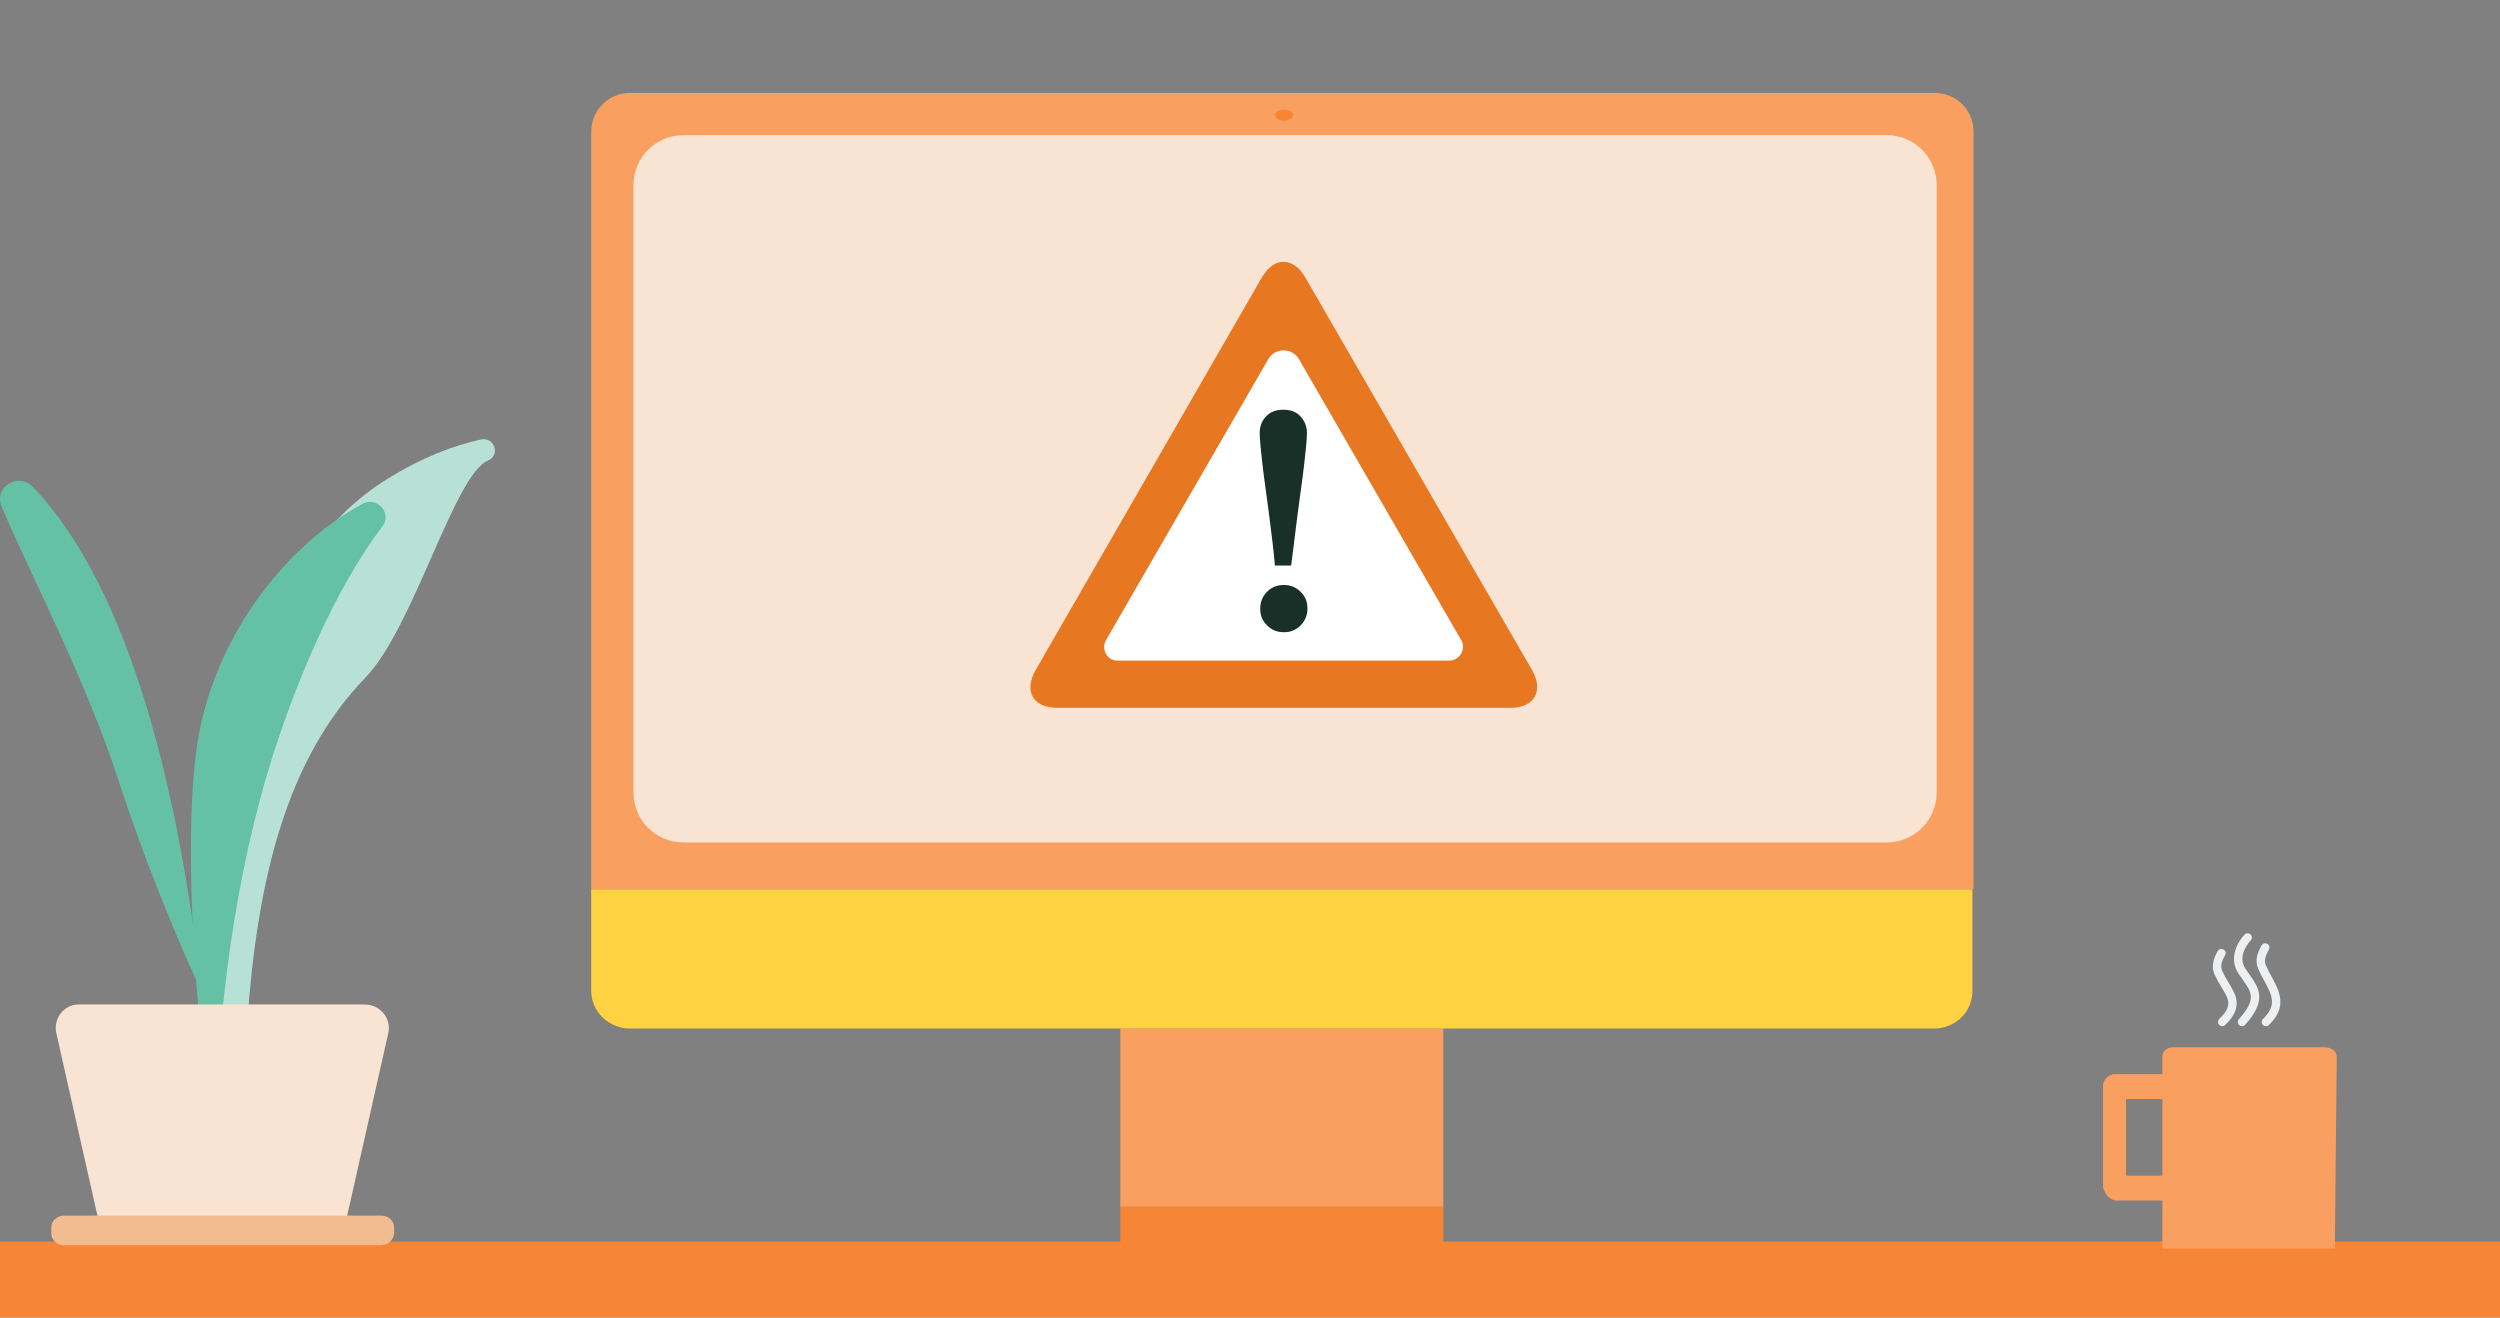 <svg width="296" height="156" viewBox="0 0 296 156" fill="none" xmlns="http://www.w3.org/2000/svg">
<rect x="0" y="0" width="296" height="156" fill="#808080" stroke="none"/>
<rect y="147" width="296" height="9" fill="#F68635"/>
<path fill-rule="evenodd" clip-rule="evenodd" d="M233.536 105.297H70V15.616C70 13.11 71.978 11 74.616 11H229.052C231.558 11 233.668 12.978 233.668 15.616V105.297H233.536Z" fill="#F9A061"/>
<path d="M170.891 121.781H132.645V142.883H170.891V121.781Z" fill="#F9A061"/>
<path d="M170.891 142.883H132.645V147.499H170.891V142.883Z" fill="#F68635"/>
<path fill-rule="evenodd" clip-rule="evenodd" d="M223.37 99.746H80.935C77.638 99.746 75 97.109 75 93.812V21.935C75 18.638 77.638 16 80.935 16H223.37C226.667 16 229.304 18.638 229.304 21.935V93.812C229.304 97.109 226.667 99.746 223.37 99.746Z" fill="#F9E3D3"/>
<path d="M149.396 32.864C150.825 30.379 153.124 30.379 154.553 32.864L181.391 79.334C182.82 81.819 181.639 83.807 178.844 83.807H125.167C122.31 83.807 121.191 81.819 122.62 79.334L149.396 32.864Z" fill="#E87722"/>
<path d="M130.949 75.793L150.145 42.556C150.953 41.127 153.003 41.127 153.811 42.556L173.007 75.793C173.629 76.849 172.821 78.216 171.579 78.216H132.377C131.135 78.278 130.327 76.911 130.949 75.793Z" fill="white"/>
<path d="M150.267 60.999C149.956 58.576 149.645 56.526 149.459 54.849C149.273 53.171 149.148 51.991 149.148 51.245C149.148 50.5 149.397 49.816 149.894 49.319C150.391 48.76 151.074 48.512 151.944 48.512C152.814 48.512 153.497 48.76 153.994 49.319C154.491 49.879 154.74 50.5 154.74 51.245C154.74 51.991 154.615 53.233 154.429 54.849C154.243 56.526 153.932 58.576 153.621 60.999C153.311 63.422 153.062 65.41 152.876 66.963H150.95C150.826 65.41 150.577 63.422 150.267 60.999ZM150.018 74.045C149.459 73.486 149.211 72.865 149.211 72.057C149.211 71.312 149.459 70.628 150.018 70.069C150.577 69.51 151.199 69.262 152.006 69.262C152.752 69.262 153.435 69.51 153.994 70.069C154.553 70.628 154.802 71.25 154.802 72.057C154.802 72.803 154.553 73.486 153.994 74.045C153.435 74.604 152.814 74.853 152.006 74.853C151.199 74.853 150.577 74.604 150.018 74.045Z" fill="#183028"/>
<path fill-rule="evenodd" clip-rule="evenodd" d="M228.92 121.782H74.616C72.11 121.782 70 119.804 70 117.298V105.297H233.536V117.298C233.536 119.804 231.558 121.782 228.92 121.782Z" fill="#FED241"/>
<path d="M152.032 14.295C152.614 14.295 153.087 14 153.087 13.636C153.087 13.272 152.614 12.977 152.032 12.977C151.449 12.977 150.977 13.272 150.977 13.636C150.977 14 151.449 14.295 152.032 14.295Z" fill="#F68635"/>
<path fill-rule="evenodd" clip-rule="evenodd" d="M29.27 121.128C30.47 103.928 33.97 89.828 43.27 80.228C48.97 74.328 53.77 56.228 57.77 54.528C59.27 53.928 58.57 51.728 56.97 52.028C53.77 52.728 49.97 54.128 45.67 56.828C32.07 65.328 25.57 86.228 25.57 100.328V122.928C25.57 122.928 25.67 123.028 25.67 122.928C25.97 119.028 29.07 124.728 29.27 121.128Z" fill="#B8E1D6"/>
<path fill-rule="evenodd" clip-rule="evenodd" d="M25.47 136.931C25.47 136.931 21.07 107.331 23.169 89.431C24.77 75.931 33.669 64.631 42.969 59.631C44.669 58.731 46.469 60.831 45.27 62.331C39.77 69.531 34.77 81.131 31.669 91.531C27.169 106.731 25.47 123.531 25.47 136.931Z" fill="#65C1A4"/>
<path fill-rule="evenodd" clip-rule="evenodd" d="M25.569 121.027C24.369 159.027 28.069 82.827 3.869 57.627C2.169 55.927 -0.731 57.627 0.169 59.927C3.469 67.827 10.169 80.327 14.269 93.127C19.569 109.127 25.569 121.027 25.569 121.027Z" fill="#65C1A4"/>
<path fill-rule="evenodd" clip-rule="evenodd" d="M6.671 122.33L11.87 145.43H40.77L45.971 122.33C46.37 120.53 44.971 118.93 43.17 118.93H9.271C7.571 118.93 6.271 120.63 6.671 122.33Z" fill="#F9E3D3"/>
<path fill-rule="evenodd" clip-rule="evenodd" d="M45.07 147.43H7.57C6.77 147.43 6.07 146.83 6.07 146.03V145.33C6.07 144.53 6.77 143.93 7.57 143.93H45.17C45.97 143.93 46.67 144.53 46.67 145.33V146.03C46.57 146.83 45.97 147.43 45.07 147.43Z" fill="#F2BB90"/>
<path fill-rule="evenodd" clip-rule="evenodd" d="M276.445 147.816H256.031V125.134C256.031 124.454 256.485 124 257.392 124H275.311C275.991 124 276.672 124.454 276.672 125.134L276.445 147.816Z" fill="#F9A061"/>
<path fill-rule="evenodd" clip-rule="evenodd" d="M250.588 142.146H258.073C258.753 142.146 259.434 141.465 259.207 140.558C259.207 139.878 258.526 139.424 258.073 139.197H251.722V130.124H257.165C257.846 130.124 258.526 129.444 258.3 128.537C258.3 127.856 257.619 127.403 257.165 127.176H250.361C249.68 127.176 249 127.856 249 128.537V140.558C249.227 141.465 249.907 142.146 250.588 142.146Z" fill="#F9A061"/>
<path d="M265.085 120.667C267.182 118.311 266.622 117.521 265.507 115.947C265.357 115.734 265.2 115.513 265.042 115.277C263.807 113.425 264.98 111.438 265.772 110.646C265.866 110.554 265.993 110.503 266.124 110.504C266.256 110.505 266.382 110.557 266.475 110.65C266.568 110.743 266.62 110.869 266.621 111C266.622 111.132 266.571 111.258 266.48 111.353C266.405 111.428 264.789 113.096 265.875 114.722C266.026 114.949 266.178 115.163 266.323 115.369C267.468 116.986 268.457 118.382 265.832 121.332C265.788 121.381 265.736 121.421 265.676 121.45C265.617 121.478 265.553 121.495 265.488 121.499C265.422 121.503 265.356 121.494 265.294 121.472C265.232 121.45 265.175 121.417 265.126 121.373C265.077 121.33 265.037 121.277 265.008 121.218C264.98 121.158 264.963 121.094 264.959 121.029C264.956 120.963 264.965 120.897 264.986 120.835C265.008 120.773 265.041 120.716 265.085 120.667ZM268.954 115.628C268.72 115.197 268.478 114.752 268.288 114.304C268.069 113.788 268.158 113.301 268.629 112.444C268.663 112.386 268.685 112.322 268.694 112.256C268.702 112.19 268.698 112.123 268.68 112.058C268.662 111.994 268.632 111.933 268.59 111.881C268.549 111.828 268.497 111.785 268.439 111.752C268.38 111.72 268.316 111.7 268.249 111.693C268.183 111.686 268.115 111.693 268.052 111.713C267.988 111.732 267.928 111.764 267.877 111.807C267.826 111.85 267.784 111.903 267.753 111.963C267.3 112.786 266.94 113.688 267.367 114.695C267.577 115.188 267.83 115.654 268.076 116.106C268.99 117.786 269.65 119.001 267.944 120.639C267.849 120.731 267.794 120.857 267.791 120.99C267.789 121.123 267.839 121.251 267.931 121.346C268.023 121.442 268.149 121.497 268.281 121.5C268.414 121.502 268.542 121.452 268.638 121.36C270.893 119.193 269.863 117.299 268.954 115.628ZM262.191 115.343C262.433 115.882 262.714 116.402 263.032 116.899C263.896 118.317 264.372 119.098 262.768 120.639C262.721 120.685 262.683 120.739 262.657 120.799C262.63 120.859 262.616 120.924 262.615 120.99C262.612 121.122 262.663 121.251 262.755 121.346C262.846 121.442 262.973 121.497 263.105 121.499C263.238 121.502 263.366 121.452 263.462 121.36C265.644 119.263 264.75 117.796 263.886 116.378C263.593 115.923 263.335 115.446 263.112 114.952C262.893 114.437 262.982 113.95 263.453 113.092C263.485 113.035 263.505 112.971 263.512 112.906C263.519 112.841 263.513 112.775 263.495 112.712C263.477 112.649 263.446 112.59 263.405 112.539C263.364 112.487 263.313 112.445 263.255 112.413C263.198 112.382 263.135 112.362 263.069 112.354C263.004 112.347 262.938 112.353 262.875 112.371C262.812 112.39 262.753 112.42 262.702 112.461C262.651 112.503 262.608 112.553 262.576 112.611C262.124 113.435 261.764 114.336 262.191 115.343Z" fill="#EDEFF0"/>
</svg>
